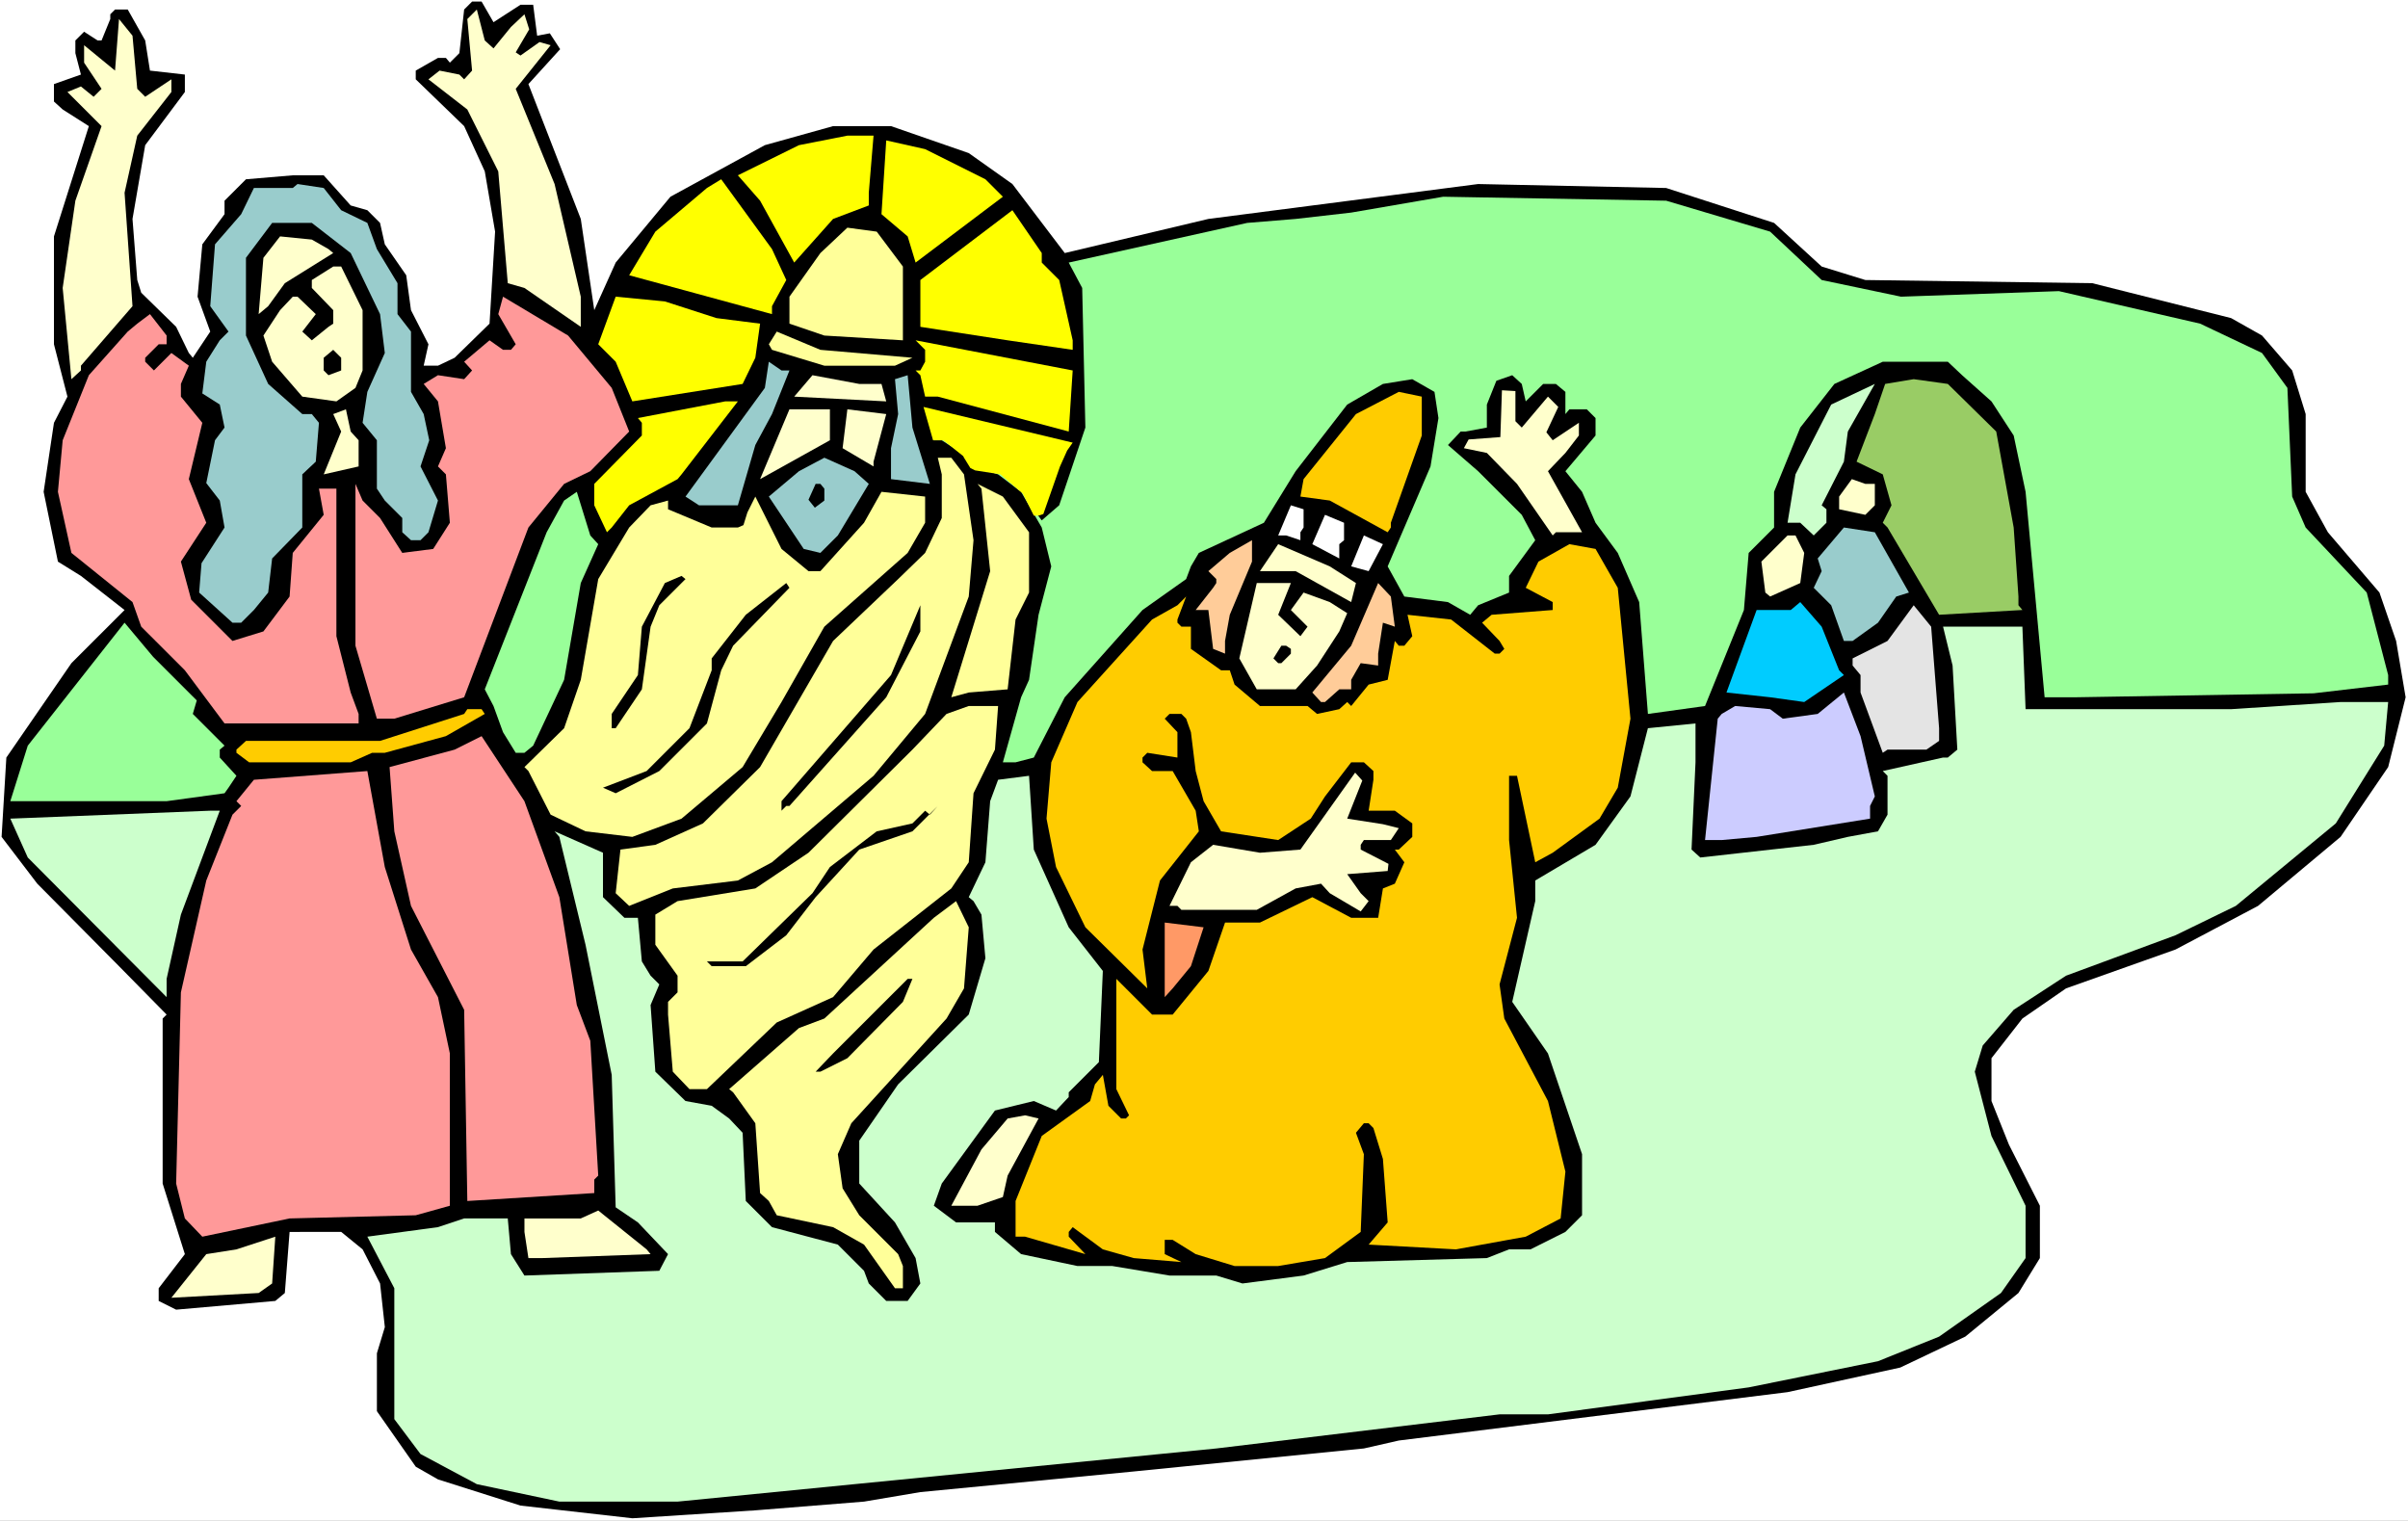 <?xml version="1.0" encoding="UTF-8" standalone="no"?>
<svg
   version="1.0"
   width="129.766mm"
   height="81.942mm"
   id="svg70"
   sodipodi:docname="Saul &amp; Samuel 1.wmf"
   xmlns:inkscape="http://www.inkscape.org/namespaces/inkscape"
   xmlns:sodipodi="http://sodipodi.sourceforge.net/DTD/sodipodi-0.dtd"
   xmlns="http://www.w3.org/2000/svg"
   xmlns:svg="http://www.w3.org/2000/svg">
  <rect width="100%" height="100%" fill="#808080" stroke="none"/>
  <sodipodi:namedview
     id="namedview70"
     pagecolor="#ffffff"
     bordercolor="#000000"
     borderopacity="0.25"
     inkscape:showpageshadow="2"
     inkscape:pageopacity="0.0"
     inkscape:pagecheckerboard="0"
     inkscape:deskcolor="#d1d1d1"
     inkscape:document-units="mm" />
  <defs
     id="defs1">
    <pattern
       id="WMFhbasepattern"
       patternUnits="userSpaceOnUse"
       width="6"
       height="6"
       x="0"
       y="0" />
  </defs>
  <path
     style="fill:#ffffff;fill-opacity:1;fill-rule:evenodd;stroke:none"
     d="M 0,309.703 H 490.455 V 0 H 0 Z"
     id="path1" />
  <path
     style="fill:#000000;fill-opacity:1;fill-rule:evenodd;stroke:none"
     d="m 100.515,4.524 5.494,-3.554 h 2.586 l 0.808,6.301 2.586,-0.485 2.101,3.231 -6.464,7.108 10.666,27.465 2.747,18.579 4.363,-9.693 11.15,-13.409 19.23,-10.501 13.898,-3.877 h 11.797 l 15.837,5.493 8.888,6.301 10.666,14.055 29.25,-6.947 54.944,-7.108 38.299,0.808 21.978,7.108 9.696,8.886 8.888,2.746 46.218,0.646 28.28,7.108 6.302,3.554 6.141,7.108 2.747,8.886 v 15.832 l 4.525,8.239 10.504,12.278 3.394,9.855 1.939,11.47 -3.555,14.217 -9.696,14.217 -16.806,14.055 -16.806,8.886 -22.301,7.916 -8.888,6.139 -6.302,8.078 v 8.724 l 3.555,8.886 6.302,12.44 v 10.663 l -4.363,7.108 -10.827,8.886 -13.251,6.301 -22.947,5.008 -79.184,9.855 -7.11,1.616 -46.864,4.685 -43.47,4.2 -11.474,1.939 -22.139,1.777 -25.048,1.616 -22.786,-2.585 -16.806,-5.331 -4.525,-2.585 -7.918,-11.309 v -11.794 l 1.616,-5.331 -0.97,-8.886 -3.555,-6.947 -4.363,-3.554 H 58.984 l -0.97,12.44 -1.939,1.616 -20.2,1.777 -3.555,-1.777 v -2.585 l 5.333,-6.947 -4.525,-14.378 v -33.604 l 0.808,-0.808 -9.696,-9.855 -16.645,-16.802 -7.272,-9.532 0.97,-16.156 13.251,-19.225 10.827,-10.824 -8.888,-6.947 -4.686,-2.908 -2.909,-14.217 2.101,-14.055 2.747,-5.331 -2.747,-10.663 V 48.144 L 18.099,25.687 12.766,22.295 10.989,20.679 V 17.125 L 16.483,15.186 15.352,10.824 V 8.239 l 1.778,-1.777 2.747,1.777 h 0.808 L 22.462,3.877 V 2.908 l 0.97,-0.969 h 2.586 l 3.555,6.301 0.97,6.139 7.11,0.808 v 3.554 l -8.08,10.824 -2.586,15.025 0.97,12.44 0.808,2.585 7.11,6.947 2.586,5.331 0.808,0.969 3.555,-5.331 -2.586,-7.108 0.97,-10.663 4.525,-6.139 v -2.746 l 4.363,-4.362 9.534,-0.808 h 6.302 l 5.494,6.139 3.394,0.969 2.586,2.585 0.97,4.362 4.363,6.301 0.97,7.108 3.555,6.947 -0.97,4.362 h 2.909 l 3.394,-1.616 7.11,-6.947 1.131,-18.741 -2.101,-12.278 -4.202,-9.209 -9.858,-9.532 v -1.777 l 4.525,-2.585 h 1.616 l 0.808,0.969 1.939,-1.939 0.97,-8.886 1.616,-1.616 h 1.939 z"
     id="path2" />
  <path
     style="fill:#ffffcc;fill-opacity:1;fill-rule:evenodd;stroke:none"
     d="m 100.515,9.855 3.555,-4.362 2.747,-2.585 0.97,3.07 -2.747,4.685 0.97,0.646 3.878,-2.746 2.262,0.646 -7.11,8.886 7.918,19.387 5.333,22.941 v 6.139 l -11.474,-7.916 -3.394,-0.969 -1.939,-22.779 -6.302,-12.601 -7.918,-6.139 2.262,-1.777 4.04,0.808 0.97,0.969 1.616,-1.777 -0.97,-10.501 1.939,-1.939 1.616,6.301 z"
     id="path3" />
  <path
     style="fill:#ffffcc;fill-opacity:1;fill-rule:evenodd;stroke:none"
     d="m 27.957,18.094 1.616,1.616 5.333,-3.554 v 2.585 l -6.949,8.886 -2.586,11.632 1.616,23.103 -10.504,12.117 v 0.969 l -1.939,1.777 -1.778,-18.579 2.586,-17.771 5.333,-15.186 -6.949,-6.947 2.747,-1.131 2.586,2.1 1.616,-1.616 -3.555,-5.331 V 9.209 l 6.302,5.17 0.808,-10.501 2.747,3.393 z"
     id="path4" />
  <path
     style="fill:#ffff00;fill-opacity:1;fill-rule:evenodd;stroke:none"
     d="m 176.952,39.258 v 2.585 l -7.272,2.746 -7.918,8.886 -6.949,-12.601 -4.525,-5.17 12.443,-6.139 9.858,-1.939 h 5.333 z"
     id="path5" />
  <path
     style="fill:#ffff00;fill-opacity:1;fill-rule:evenodd;stroke:none"
     d="m 200.707,36.512 3.555,3.554 -17.776,13.409 -1.616,-5.331 -5.333,-4.524 0.97,-15.025 7.918,1.777 z"
     id="path6" />
  <path
     style="fill:#ffff00;fill-opacity:1;fill-rule:evenodd;stroke:none"
     d="m 160.145,57.029 -2.909,5.331 v 1.616 l -29.088,-7.916 5.333,-8.886 10.504,-8.886 2.909,-1.777 10.342,14.217 z"
     id="path7" />
  <path
     style="fill:#99cccc;fill-opacity:1;fill-rule:evenodd;stroke:none"
     d="m 69.488,42.812 5.333,2.585 1.939,5.331 4.202,6.947 V 63.976 l 2.747,3.554 v 12.278 l 2.586,4.524 1.131,5.331 -1.778,5.331 3.555,6.947 -1.939,6.462 -1.616,1.616 h -1.939 l -1.778,-1.616 v -2.908 l -3.555,-3.554 -1.616,-2.423 v -9.855 L 73.851,86.109 74.821,79.809 78.376,71.892 77.406,63.976 71.427,51.536 63.509,45.397 h -8.08 l -5.333,7.108 v 15.832 l 4.525,9.855 6.949,6.139 h 1.939 l 1.454,1.777 -0.646,7.916 -2.747,2.585 v 10.824 l -6.141,6.301 -0.808,6.947 -2.909,3.554 -2.586,2.585 h -1.778 l -6.787,-6.139 0.485,-5.978 4.686,-7.27 -0.97,-5.493 -2.747,-3.554 1.778,-8.724 1.939,-2.585 -0.97,-4.685 -3.555,-2.262 0.808,-6.462 2.747,-4.362 1.778,-1.777 -3.717,-5.17 0.97,-12.601 5.333,-6.139 2.586,-5.331 h 7.918 l 0.97,-0.808 5.333,0.808 z"
     id="path8" />
  <path
     style="fill:#99ff99;fill-opacity:1;fill-rule:evenodd;stroke:none"
     d="m 360.529,47.174 10.504,9.855 16.16,3.393 32.158,-1.131 28.765,6.624 12.605,5.978 5.171,7.108 0.97,22.133 2.747,6.301 12.443,13.248 4.363,16.802 v 1.939 l -15.19,1.777 -48.48,0.808 h -6.302 l -3.878,-41.843 -2.424,-11.47 -4.525,-6.947 -5.979,-5.331 -2.909,-2.746 h -13.251 l -9.858,4.524 -6.949,8.886 -5.333,13.086 v 7.27 l -5.171,5.17 -0.97,11.632 -7.918,19.548 -11.635,1.616 -1.778,-22.779 -4.363,-10.016 -4.525,-6.139 -2.747,-6.301 -3.394,-4.2 6.141,-7.27 v -3.554 l -1.778,-1.777 h -3.555 l -0.808,0.969 v -4.524 l -1.939,-1.616 h -2.586 l -3.555,3.554 -0.808,-3.554 -1.939,-1.777 -3.232,1.131 -1.939,4.847 v 4.685 l -4.363,0.808 h -0.97 l -2.586,2.746 6.141,5.331 8.888,8.886 2.747,5.17 -5.333,7.27 v 3.393 l -6.302,2.585 -1.616,1.939 -4.525,-2.585 -8.888,-1.131 -3.394,-6.139 8.726,-20.356 1.616,-9.855 -0.808,-5.331 -4.525,-2.585 -5.979,0.969 -7.272,4.2 -10.504,13.571 -6.464,10.501 -13.251,6.139 -1.616,2.746 -0.97,2.585 -8.888,6.301 -15.837,17.771 -6.302,12.278 -3.717,0.969 h -2.586 l 3.717,-13.248 1.616,-3.554 1.939,-13.248 2.586,-9.855 -1.939,-7.916 -4.202,-7.27 -4.686,-3.554 -5.01,-1.616 -0.97,-1.777 -5.494,-3.554 h -1.616 l -1.778,-6.301 23.755,6.301 4.686,0.969 -4.686,12.278 -0.97,1.777 0.97,1.292 3.555,-3.07 5.333,-15.832 -0.646,-28.434 -2.747,-5.17 36.36,-8.078 9.858,-0.808 11.312,-1.292 18.746,-3.231 45.41,0.808 z"
     id="path9" />
  <path
     style="fill:#ffff00;fill-opacity:1;fill-rule:evenodd;stroke:none"
     d="m 212.181,53.475 3.555,3.554 2.747,12.278 v 1.939 L 205.232,69.308 187.456,66.561 V 57.029 l 18.746,-14.217 5.979,8.724 z"
     id="path10" />
  <path
     style="fill:#ffff99;fill-opacity:1;fill-rule:evenodd;stroke:none"
     d="M 183.901,54.283 V 69.308 l -15.998,-0.969 -7.11,-2.423 v -5.493 l 6.302,-8.886 5.494,-5.17 5.979,0.808 z"
     id="path11" />
  <path
     style="fill:#ffffcc;fill-opacity:1;fill-rule:evenodd;stroke:none"
     d="m 66.902,50.729 0.97,0.808 -9.858,6.139 -3.394,4.685 -1.939,1.616 0.97,-11.47 3.394,-4.362 6.464,0.646 z"
     id="path12" />
  <path
     style="fill:#ffffcc;fill-opacity:1;fill-rule:evenodd;stroke:none"
     d="m 73.851,63.168 v 12.278 l -1.454,3.554 -3.878,2.746 -6.949,-0.969 -6.141,-7.108 -1.778,-5.331 3.394,-5.17 2.586,-2.746 h 0.97 l 3.717,3.554 -2.747,3.554 1.939,1.777 3.394,-2.746 0.97,-0.646 V 63.168 l -4.363,-4.524 v -1.616 l 4.363,-2.746 h 1.616 z"
     id="path13" />
  <path
     style="fill:#ff9999;fill-opacity:1;fill-rule:evenodd;stroke:none"
     d="m 124.593,79.001 3.555,8.886 -7.918,8.078 -5.333,2.585 -7.272,8.886 -13.09,34.573 -14.221,4.362 H 76.76 L 72.397,131.507 V 98.549 l 1.454,3.393 3.555,3.554 4.525,7.108 6.302,-0.808 3.394,-5.331 -0.808,-9.855 -1.616,-1.616 1.616,-3.716 -1.616,-9.532 -2.909,-3.554 2.909,-1.777 5.333,0.808 1.616,-1.777 -1.616,-1.777 5.171,-4.362 2.747,1.939 h 1.616 l 0.97,-1.131 -3.555,-6.139 0.97,-3.554 13.251,7.916 z"
     id="path14" />
  <path
     style="fill:#ffff00;fill-opacity:1;fill-rule:evenodd;stroke:none"
     d="m 145.925,64.784 8.888,1.131 -0.97,6.947 -2.586,5.331 -22.462,3.554 -3.394,-8.078 -3.555,-3.554 3.555,-9.693 10.019,0.969 z"
     id="path15" />
  <path
     style="fill:#ff9999;fill-opacity:1;fill-rule:evenodd;stroke:none"
     d="m 33.936,70.115 h -1.616 l -2.747,2.746 v 0.808 l 1.778,1.777 3.555,-3.554 3.555,2.585 -1.616,3.716 v 2.585 l 4.363,5.331 -2.747,11.47 3.555,8.886 -5.171,7.916 2.101,7.755 8.403,8.401 6.302,-1.939 5.333,-7.108 0.646,-8.886 6.302,-7.755 -0.97,-5.331 h 3.555 v 30.049 l 2.909,11.47 1.616,4.362 v 1.939 H 45.733 l -8.08,-10.824 -8.888,-8.886 -1.778,-5.008 -12.443,-10.016 -2.747,-12.44 0.97,-10.501 5.333,-13.248 7.918,-8.886 1.939,-1.616 2.586,-1.939 3.394,4.362 z"
     id="path16" />
  <path
     style="fill:#ffff99;fill-opacity:1;fill-rule:evenodd;stroke:none"
     d="m 185.84,72.862 -3.555,1.616 h -14.382 l -10.666,-3.231 -0.646,-1.131 1.616,-2.585 8.888,3.716 z"
     id="path17" />
  <path
     style="fill:#ffff00;fill-opacity:1;fill-rule:evenodd;stroke:none"
     d="m 217.675,87.886 -26.664,-7.108 h -2.586 l -0.97,-4.362 -0.97,-0.969 h 0.97 l 0.97,-1.777 v -2.423 l -1.939,-1.939 31.997,6.139 z"
     id="path18" />
  <path
     style="fill:#000000;fill-opacity:1;fill-rule:evenodd;stroke:none"
     d="m 69.488,72.862 v 2.585 l -2.586,0.969 -0.97,-0.969 v -2.585 l 1.939,-1.616 0.646,0.646 z"
     id="path19" />
  <path
     style="fill:#99cccc;fill-opacity:1;fill-rule:evenodd;stroke:none"
     d="m 160.792,75.447 -3.555,8.886 -3.394,6.301 -3.555,12.278 h -7.918 l -2.747,-1.777 16.16,-22.133 0.808,-5.331 2.586,1.777 z"
     id="path20" />
  <path
     style="fill:#ffffcc;fill-opacity:1;fill-rule:evenodd;stroke:none"
     d="m 179.537,78.193 0.97,3.554 -18.746,-0.969 3.717,-4.362 9.534,1.777 z"
     id="path21" />
  <path
     style="fill:#99cccc;fill-opacity:1;fill-rule:evenodd;stroke:none"
     d="m 189.395,98.549 -7.918,-0.969 v -6.301 l 1.454,-6.947 -0.646,-7.108 2.586,-0.808 0.97,10.663 z"
     id="path22" />
  <path
     style="fill:#99cc65;fill-opacity:1;fill-rule:evenodd;stroke:none"
     d="m 406.585,87.886 3.555,19.548 0.97,14.055 v 1.777 l 0.808,0.969 -16.968,0.969 -10.504,-17.771 -0.97,-0.969 1.778,-3.554 -1.778,-6.301 -5.333,-2.585 3.717,-9.693 2.101,-6.139 5.818,-0.969 6.949,0.969 z"
     id="path23" />
  <path
     style="fill:#ccffcc;fill-opacity:1;fill-rule:evenodd;stroke:none"
     d="m 375.558,94.026 -4.525,8.886 0.97,0.808 v 2.746 l -2.586,2.585 -2.747,-2.585 h -2.586 l 1.616,-9.855 7.272,-14.217 8.888,-4.2 -5.494,9.693 z"
     id="path24" />
  <path
     style="fill:#ffffcc;fill-opacity:1;fill-rule:evenodd;stroke:none"
     d="m 308.656,85.786 1.293,1.292 5.333,-6.301 2.101,2.1 -2.424,5.17 1.293,1.616 5.333,-3.554 v 2.585 l -2.747,3.554 -3.555,3.716 6.949,12.44 h -5.333 l -0.646,0.646 -7.272,-10.501 -6.141,-6.301 -4.686,-0.969 0.97,-1.777 6.464,-0.485 0.323,-9.532 2.747,0.162 z"
     id="path25" />
  <path
     style="fill:#ffcc00;fill-opacity:1;fill-rule:evenodd;stroke:none"
     d="m 289.587,88.694 -6.302,17.771 v 0.969 l -0.646,0.969 -11.797,-6.462 -5.979,-0.808 0.646,-3.554 10.666,-13.248 8.726,-4.524 4.686,0.969 z"
     id="path26" />
  <path
     style="fill:#ffff00;fill-opacity:1;fill-rule:evenodd;stroke:none"
     d="m 138.814,96.611 -0.808,0.969 -9.858,5.331 -3.555,4.524 -0.97,0.969 -2.586,-5.493 v -4.362 l 9.696,-9.855 v -2.585 l -0.808,-0.969 17.776,-3.393 h 2.586 z"
     id="path27" />
  <path
     style="fill:#ffffcc;fill-opacity:1;fill-rule:evenodd;stroke:none"
     d="m 73.043,89.664 v 5.331 l -7.11,1.616 3.555,-8.724 -1.616,-3.554 2.586,-0.969 0.97,4.524 z"
     id="path28" />
  <path
     style="fill:#ffffcc;fill-opacity:1;fill-rule:evenodd;stroke:none"
     d="m 169.033,89.664 -14.221,7.916 5.979,-14.217 h 8.242 z"
     id="path29" />
  <path
     style="fill:#ffffcc;fill-opacity:1;fill-rule:evenodd;stroke:none"
     d="m 177.921,94.026 v 0.969 l -6.302,-3.716 0.97,-7.916 7.918,0.969 z"
     id="path30" />
  <path
     style="fill:#99cccc;fill-opacity:1;fill-rule:evenodd;stroke:none"
     d="m 176.952,98.549 -6.302,10.501 -3.555,3.554 -3.394,-0.808 -7.11,-10.663 6.141,-5.17 5.171,-2.746 6.141,2.746 z"
     id="path31" />
  <path
     style="fill:#ffff99;fill-opacity:1;fill-rule:evenodd;stroke:none"
     d="m 196.344,96.611 1.939,13.409 -0.97,11.47 -8.888,23.91 -10.504,12.601 -20.685,17.61 -6.949,3.716 -13.251,1.616 -8.888,3.554 -2.747,-2.585 0.97,-8.886 7.11,-0.969 9.696,-4.362 11.635,-11.47 14.867,-25.687 13.251,-12.601 5.494,-5.331 3.394,-7.108 v -8.886 l -0.808,-3.393 h 2.747 z"
     id="path32" />
  <path
     style="fill:#ffffcc;fill-opacity:1;fill-rule:evenodd;stroke:none"
     d="m 381.86,98.549 v 4.362 l -1.939,1.939 -5.333,-1.131 v -2.585 l 2.586,-3.554 2.747,0.969 z"
     id="path33" />
  <path
     style="fill:#000000;fill-opacity:1;fill-rule:evenodd;stroke:none"
     d="m 167.902,99.519 v 2.423 l -1.939,1.454 -1.293,-1.616 1.454,-3.231 h 0.97 z"
     id="path34" />
  <path
     style="fill:#ffff99;fill-opacity:1;fill-rule:evenodd;stroke:none"
     d="m 209.595,108.404 v 12.278 l -2.747,5.493 -1.616,14.217 -7.918,0.646 -3.555,0.969 7.918,-25.687 -1.778,-16.802 -0.808,-0.969 5.171,2.585 z"
     id="path35" />
  <path
     style="fill:#99ff99;fill-opacity:1;fill-rule:evenodd;stroke:none"
     d="m 121.846,110.827 -3.555,7.916 -3.394,19.71 -6.302,13.409 -1.778,1.454 h -1.778 l -2.586,-4.2 -1.939,-5.331 -1.778,-3.393 12.605,-31.988 3.555,-6.462 2.586,-1.777 2.747,8.886 z"
     id="path36" />
  <path
     style="fill:#ffff99;fill-opacity:1;fill-rule:evenodd;stroke:none"
     d="m 188.425,106.465 -3.555,6.139 -16.968,15.025 -8.726,15.348 -7.918,13.248 -12.443,10.501 -10.019,3.716 -9.534,-1.131 -7.11,-3.393 -4.525,-8.886 -0.808,-0.808 8.08,-7.916 3.394,-9.855 3.555,-20.518 6.302,-10.501 4.363,-4.524 3.555,-0.969 v 1.777 l 8.888,3.716 h 5.333 l 1.131,-0.485 0.808,-2.585 1.616,-3.231 5.333,10.663 5.494,4.524 h 2.424 l 8.888,-9.855 3.555,-6.301 8.888,0.969 z"
     id="path37" />
  <path
     style="fill:#ffffff;fill-opacity:1;fill-rule:evenodd;stroke:none"
     d="m 265.509,107.435 -0.646,0.969 v 1.616 l -2.909,-0.969 h -1.616 l 2.586,-6.139 2.586,0.808 z"
     id="path38" />
  <path
     style="fill:#ffffff;fill-opacity:1;fill-rule:evenodd;stroke:none"
     d="m 273.75,110.02 -0.97,0.808 v 2.908 l -5.494,-2.908 2.586,-5.978 3.878,1.616 z"
     id="path39" />
  <path
     style="fill:#99cccc;fill-opacity:1;fill-rule:evenodd;stroke:none"
     d="m 388.809,120.682 -2.586,0.808 -3.717,5.331 -5.171,3.716 h -1.778 l -2.586,-7.27 -3.555,-3.554 1.616,-3.393 -0.808,-2.585 5.333,-6.301 6.302,0.969 z"
     id="path40" />
  <path
     style="fill:#ffffff;fill-opacity:1;fill-rule:evenodd;stroke:none"
     d="m 278.76,116.32 -3.555,-0.969 2.586,-6.301 3.878,1.777 z"
     id="path41" />
  <path
     style="fill:#ffffcc;fill-opacity:1;fill-rule:evenodd;stroke:none"
     d="m 367.478,112.605 -0.808,6.139 -6.141,2.746 -0.97,-0.808 -0.808,-6.301 5.333,-5.331 h 1.616 z"
     id="path42" />
  <path
     style="fill:#ffcc99;fill-opacity:1;fill-rule:evenodd;stroke:none"
     d="m 250.48,125.206 -0.97,5.331 v 2.585 l -2.424,-0.969 -0.97,-7.916 h -2.586 l 3.555,-4.524 0.646,-0.969 v -0.808 l -1.616,-1.616 4.363,-3.716 4.525,-2.585 v 4.362 z"
     id="path43" />
  <path
     style="fill:#ffffcc;fill-opacity:1;fill-rule:evenodd;stroke:none"
     d="m 276.174,118.744 -0.97,3.877 -11.312,-6.301 h -7.272 l 3.717,-5.493 10.504,4.524 z"
     id="path44" />
  <path
     style="fill:#ffcc00;fill-opacity:1;fill-rule:evenodd;stroke:none"
     d="m 329.502,119.713 2.586,26.657 -2.586,14.055 -3.717,6.301 -9.534,6.947 -3.555,1.939 -3.717,-17.61 h -1.616 v 13.086 l 1.616,15.832 -3.555,13.571 0.97,6.947 8.888,16.802 3.555,14.378 -0.97,9.532 -7.11,3.716 -14.221,2.585 -17.776,-0.969 3.878,-4.524 -0.97,-12.924 -1.939,-6.301 -0.97,-0.969 h -0.97 l -1.616,1.939 1.616,4.362 -0.646,15.832 -7.272,5.331 -9.534,1.616 h -8.888 l -7.918,-2.423 -4.686,-2.908 h -1.616 v 2.908 l 3.394,1.616 -9.696,-0.808 -6.302,-1.777 -6.141,-4.524 -0.808,0.969 v 0.969 l 3.394,3.554 -12.282,-3.554 h -1.939 v -7.27 l 5.333,-13.248 9.858,-7.108 0.97,-3.393 1.616,-1.939 1.131,6.301 2.586,2.585 h 0.97 l 0.646,-0.646 -2.586,-5.331 v -22.456 l 7.272,7.27 h 4.202 l 7.272,-8.886 3.394,-9.855 h 7.11 l 10.666,-5.17 7.918,4.2 h 5.494 l 0.97,-5.978 2.424,-0.969 1.939,-4.362 -1.939,-2.585 h 0.808 l 2.747,-2.585 v -2.746 l -3.555,-2.585 h -5.333 l 0.97,-6.301 v -1.777 l -1.939,-1.777 h -2.586 l -5.333,6.947 -2.909,4.524 -6.626,4.362 -11.635,-1.777 -3.555,-6.139 -1.616,-6.139 -0.97,-7.916 -0.97,-2.746 -0.97,-0.969 h -2.424 l -0.97,0.969 2.586,2.746 v 5.17 l -6.141,-0.969 -0.97,0.969 v 0.969 l 1.939,1.777 h 4.202 l 4.686,8.078 0.646,4.2 -7.918,10.016 -3.555,14.055 0.97,7.916 -12.605,-12.44 -5.979,-12.278 -1.939,-9.855 0.97,-11.47 5.333,-12.278 15.19,-16.802 5.171,-2.908 1.778,-1.777 -1.778,4.685 v 0.646 l 0.808,0.808 h 1.939 v 4.524 l 6.141,4.362 h 1.778 l 0.97,2.908 5.171,4.362 h 9.696 l 1.939,1.616 4.525,-0.969 1.616,-1.454 0.808,0.808 3.555,-4.362 3.878,-0.969 1.454,-7.916 0.808,0.969 h 1.131 l 1.616,-1.939 -0.97,-4.362 8.888,0.969 8.888,6.947 h 0.97 l 0.97,-0.969 -0.97,-1.616 -3.555,-3.716 1.939,-1.616 12.443,-0.969 v -1.616 l -5.494,-2.908 2.586,-5.331 6.302,-3.554 5.333,0.969 z"
     id="path45" />
  <path
     style="fill:#000000;fill-opacity:1;fill-rule:evenodd;stroke:none"
     d="m 134.289,123.267 -1.778,4.362 -1.778,12.763 -5.333,7.916 h -0.808 v -2.908 l 5.333,-7.916 0.808,-9.855 4.686,-8.886 3.394,-1.454 0.808,0.646 z"
     id="path46" />
  <path
     style="fill:#000000;fill-opacity:1;fill-rule:evenodd;stroke:none"
     d="m 149.318,131.507 -2.424,5.008 -2.909,10.824 -9.696,9.693 -8.888,4.524 -2.586,-1.131 8.888,-3.393 8.726,-8.724 4.525,-11.794 v -2.423 l 6.949,-8.886 8.242,-6.462 0.646,0.969 z"
     id="path47" />
  <path
     style="fill:#ffffcc;fill-opacity:1;fill-rule:evenodd;stroke:none"
     d="m 260.337,125.206 4.525,4.362 1.454,-1.939 -3.394,-3.393 2.586,-3.554 5.333,1.939 3.555,2.262 -1.616,3.716 -4.525,6.947 -4.363,4.847 h -7.918 l -3.555,-6.301 3.555,-15.348 h 6.949 z"
     id="path48" />
  <path
     style="fill:#ffcc99;fill-opacity:1;fill-rule:evenodd;stroke:none"
     d="m 284.092,127.629 -2.424,-0.808 -0.97,6.301 v 2.423 l -3.555,-0.485 -1.939,3.393 v 1.939 h -2.424 l -2.909,2.585 h -0.808 l -1.778,-1.939 7.918,-9.532 5.494,-12.763 2.586,2.746 z"
     id="path49" />
  <path
     style="fill:#00ccff;fill-opacity:1;fill-rule:evenodd;stroke:none"
     d="m 374.588,136.515 0.97,0.969 -8.08,5.493 -6.949,-0.969 -8.888,-0.969 6.141,-16.802 h 6.949 l 1.939,-1.616 4.363,5.008 z"
     id="path50" />
  <path
     style="fill:#000000;fill-opacity:1;fill-rule:evenodd;stroke:none"
     d="m 180.507,142.008 -19.715,22.133 h -0.646 l -0.97,0.969 v -1.939 l 22.301,-25.687 5.979,-14.217 v 5.331 z"
     id="path51" />
  <path
     style="fill:#e4e4e4;fill-opacity:1;fill-rule:evenodd;stroke:none"
     d="m 394.95,148.308 v 2.585 l -2.586,1.777 h -7.918 l -0.97,0.646 -4.525,-12.278 v -3.554 l -1.616,-1.939 v -1.454 l 7.11,-3.554 5.333,-7.27 3.555,4.362 z"
     id="path52" />
  <path
     style="fill:#99ff99;fill-opacity:1;fill-rule:evenodd;stroke:none"
     d="m 40.077,142.654 -0.808,2.746 6.464,6.462 -0.97,0.808 v 1.616 l 3.394,3.716 -1.616,2.423 -0.808,1.131 -11.797,1.616 H 2.101 l 3.555,-11.309 19.715,-25.041 5.818,6.947 z"
     id="path53" />
  <path
     style="fill:#ccffcc;fill-opacity:1;fill-rule:evenodd;stroke:none"
     d="m 412.564,144.431 h 41.854 l 22.301,-1.454 h 9.696 l -0.808,8.886 -9.858,15.832 -20.362,16.802 -12.282,5.978 -22.301,8.239 -10.666,6.947 -6.302,7.27 -1.616,5.331 3.394,13.086 6.949,14.217 v 10.663 l -5.01,7.108 -12.605,8.886 -12.443,5.008 -26.341,5.331 -40.885,5.493 h -9.858 l -57.691,6.947 -109.726,10.824 h -24.078 l -16.806,-3.554 -11.474,-6.139 -5.333,-7.108 v -26.657 l -5.494,-10.501 14.382,-1.939 5.333,-1.777 h 8.888 l 0.646,7.27 2.747,4.362 27.472,-0.969 1.778,-3.393 -6.141,-6.462 -4.525,-3.07 -0.808,-26.98 -5.333,-26.495 -5.333,-21.972 -0.97,-1.131 9.858,4.362 v 9.047 l 4.363,4.2 h 2.747 l 0.808,8.886 1.778,2.908 1.778,1.777 -1.778,4.2 0.97,13.571 6.141,5.978 5.333,0.969 3.555,2.585 2.747,2.908 0.646,13.894 5.333,5.331 13.413,3.554 5.333,5.331 0.97,2.585 3.555,3.554 h 4.363 l 2.586,-3.554 -0.97,-5.17 -4.202,-7.27 -7.272,-7.916 v -8.724 l 7.918,-11.47 14.382,-14.217 3.394,-11.47 -0.808,-8.886 -1.616,-2.746 -0.97,-0.808 3.394,-7.108 0.97,-12.44 1.616,-4.362 6.302,-0.808 0.97,15.025 7.11,15.832 6.949,8.886 -0.808,18.579 -6.141,6.139 v 0.969 l -2.586,2.746 -4.525,-1.939 -7.918,1.939 -10.827,14.863 -1.616,4.524 4.525,3.393 h 7.918 v 1.939 l 5.333,4.524 11.474,2.423 h 7.11 l 11.635,1.939 h 9.534 l 5.333,1.616 12.443,-1.616 8.888,-2.746 28.442,-0.808 4.525,-1.777 h 4.363 l 7.11,-3.554 3.394,-3.393 v -12.44 l -6.949,-20.518 -7.272,-10.501 4.686,-20.518 v -4.2 l 12.282,-7.27 7.11,-9.855 3.555,-13.894 9.696,-0.969 v 7.916 l -0.808,17.771 1.778,1.616 23.109,-2.585 6.949,-1.616 6.141,-1.131 1.939,-3.393 v -7.916 l -0.97,-0.969 12.282,-2.746 h 0.97 l 1.939,-1.616 -0.97,-17.125 -1.939,-7.916 h 16.16 z"
     id="path54" />
  <path
     style="fill:#000000;fill-opacity:1;fill-rule:evenodd;stroke:none"
     d="m 262.923,132.153 v 0.969 l -1.939,1.939 h -0.646 l -0.97,-0.969 1.616,-2.585 h 0.97 z"
     id="path55" />
  <path
     style="fill:#ccccff;fill-opacity:1;fill-rule:evenodd;stroke:none"
     d="m 381.86,162.202 -0.97,1.939 v 2.585 l -23.109,3.716 -7.11,0.646 h -3.394 l 2.586,-24.718 0.808,-0.969 2.747,-1.616 7.11,0.646 2.586,1.939 7.11,-0.969 5.333,-4.362 3.394,8.886 z"
     id="path56" />
  <path
     style="fill:#ffff99;fill-opacity:1;fill-rule:evenodd;stroke:none"
     d="m 202.646,152.67 -4.363,8.886 -0.97,14.055 -3.555,5.331 -15.837,12.44 -8.242,9.693 -11.474,5.17 -14.221,13.571 h -3.555 l -3.394,-3.554 -0.97,-11.632 v -2.585 l 1.939,-1.939 v -3.393 l -4.525,-6.301 v -6.139 l 4.525,-2.746 15.837,-2.585 10.827,-7.27 21.17,-21.002 6.949,-7.27 4.525,-1.616 h 5.979 z"
     id="path57" />
  <path
     style="fill:#ffcc00;fill-opacity:1;fill-rule:evenodd;stroke:none"
     d="m 98.737,145.4 -7.918,4.524 -12.443,3.393 h -2.586 l -4.363,1.939 H 50.742 l -2.586,-1.939 v -0.646 l 1.939,-1.777 h 27.31 l 17.13,-5.493 0.646,-0.969 h 2.909 z"
     id="path58" />
  <path
     style="fill:#ff9999;fill-opacity:1;fill-rule:evenodd;stroke:none"
     d="m 113.928,182.72 3.555,21.972 2.747,7.27 1.616,27.465 -0.808,0.808 v 2.746 l -25.856,1.616 -0.646,-38.935 -10.827,-21.164 -3.394,-15.186 -0.97,-13.086 13.251,-3.554 5.494,-2.746 8.726,13.248 z"
     id="path59" />
  <path
     style="fill:#ff9999;fill-opacity:1;fill-rule:evenodd;stroke:none"
     d="m 83.709,193.383 5.494,9.693 2.424,11.47 v 31.019 l -6.949,1.939 -25.694,0.646 -17.776,3.716 -3.555,-3.716 -1.778,-7.108 0.97,-38.935 5.171,-22.779 5.333,-13.409 1.778,-1.777 -0.97,-0.969 3.555,-4.362 23.109,-1.777 3.555,19.548 z"
     id="path60" />
  <path
     style="fill:#ffffcc;fill-opacity:1;fill-rule:evenodd;stroke:none"
     d="m 281.668,167.857 3.232,0.808 -1.616,2.423 h -5.494 l -0.646,0.969 v 0.969 l 5.656,2.908 -0.162,1.454 -8.242,0.646 2.747,3.877 1.616,1.616 -1.616,2.1 -6.302,-3.716 -1.778,-1.939 -5.171,0.969 -7.918,4.362 h -15.352 l -0.808,-0.808 h -1.616 l 4.363,-8.886 4.525,-3.554 9.534,1.616 8.242,-0.646 11.15,-15.671 1.454,1.616 -3.07,7.755 z"
     id="path61" />
  <path
     style="fill:#000000;fill-opacity:1;fill-rule:evenodd;stroke:none"
     d="m 175.013,173.027 -8.888,9.693 -5.979,7.755 -8.242,6.301 h -6.949 l -0.97,-0.969 h -0.808 8.08 l 14.221,-13.894 3.555,-5.331 9.534,-7.27 7.272,-1.616 2.586,-2.585 0.97,0.808 1.616,-1.777 -5.171,5.17 z"
     id="path62" />
  <path
     style="fill:#ccffcc;fill-opacity:1;fill-rule:evenodd;stroke:none"
     d="m 36.845,186.274 -2.909,13.086 v 3.716 L 5.656,174.642 2.101,166.726 42.824,165.11 h 1.939 z"
     id="path63" />
  <path
     style="fill:#ffff99;fill-opacity:1;fill-rule:evenodd;stroke:none"
     d="m 196.344,201.299 -3.555,6.139 -19.392,21.325 -2.747,6.301 0.97,6.947 3.394,5.493 7.918,7.916 0.97,2.423 v 4.524 h -1.616 l -6.302,-8.886 -6.302,-3.554 -11.474,-2.423 -1.616,-2.908 -1.778,-1.616 -0.97,-14.217 -4.525,-6.301 -0.808,-0.646 14.221,-12.44 5.171,-1.939 22.301,-20.518 4.525,-3.393 2.586,5.331 z"
     id="path64" />
  <path
     style="fill:#ff9966;fill-opacity:1;fill-rule:evenodd;stroke:none"
     d="m 242.561,196.775 -3.717,4.524 -1.616,1.777 V 187.89 l 7.918,0.969 z"
     id="path65" />
  <path
     style="fill:#000000;fill-opacity:1;fill-rule:evenodd;stroke:none"
     d="m 183.901,204.045 -11.312,11.47 -5.494,2.746 h -0.97 l 3.555,-3.716 15.19,-15.186 h 0.97 z"
     id="path66" />
  <path
     style="fill:#ffffcc;fill-opacity:1;fill-rule:evenodd;stroke:none"
     d="m 205.232,239.426 -0.97,4.362 -5.171,1.777 h -5.333 l 6.141,-11.47 5.333,-6.301 3.555,-0.646 2.747,0.646 z"
     id="path67" />
  <path
     style="fill:#ffffcc;fill-opacity:1;fill-rule:evenodd;stroke:none"
     d="m 131.704,254.451 0.808,0.969 -22.139,0.808 h -2.747 l -0.808,-5.331 v -2.746 h 11.474 l 3.555,-1.616 z"
     id="path68" />
  <path
     style="fill:#ffffcc;fill-opacity:1;fill-rule:evenodd;stroke:none"
     d="m 52.682,263.336 -17.776,0.969 7.11,-8.886 6.141,-0.969 7.918,-2.585 -0.646,9.532 z"
     id="path69" />
  <path
     style="fill:#ffff00;fill-opacity:1;fill-rule:evenodd;stroke:none"
     d="m 218.483,90.148 -30.381,-7.27 1.939,6.785 h 2.101 l 4.04,3.231 0.162,0.323 1.293,2.1 0.97,0.485 5.171,0.808 3.717,3.231 0.808,0.646 2.262,4.524 h 0.97 l 0.97,-0.323 3.394,-9.693 1.454,-3.231 z"
     id="path70" />
</svg>
